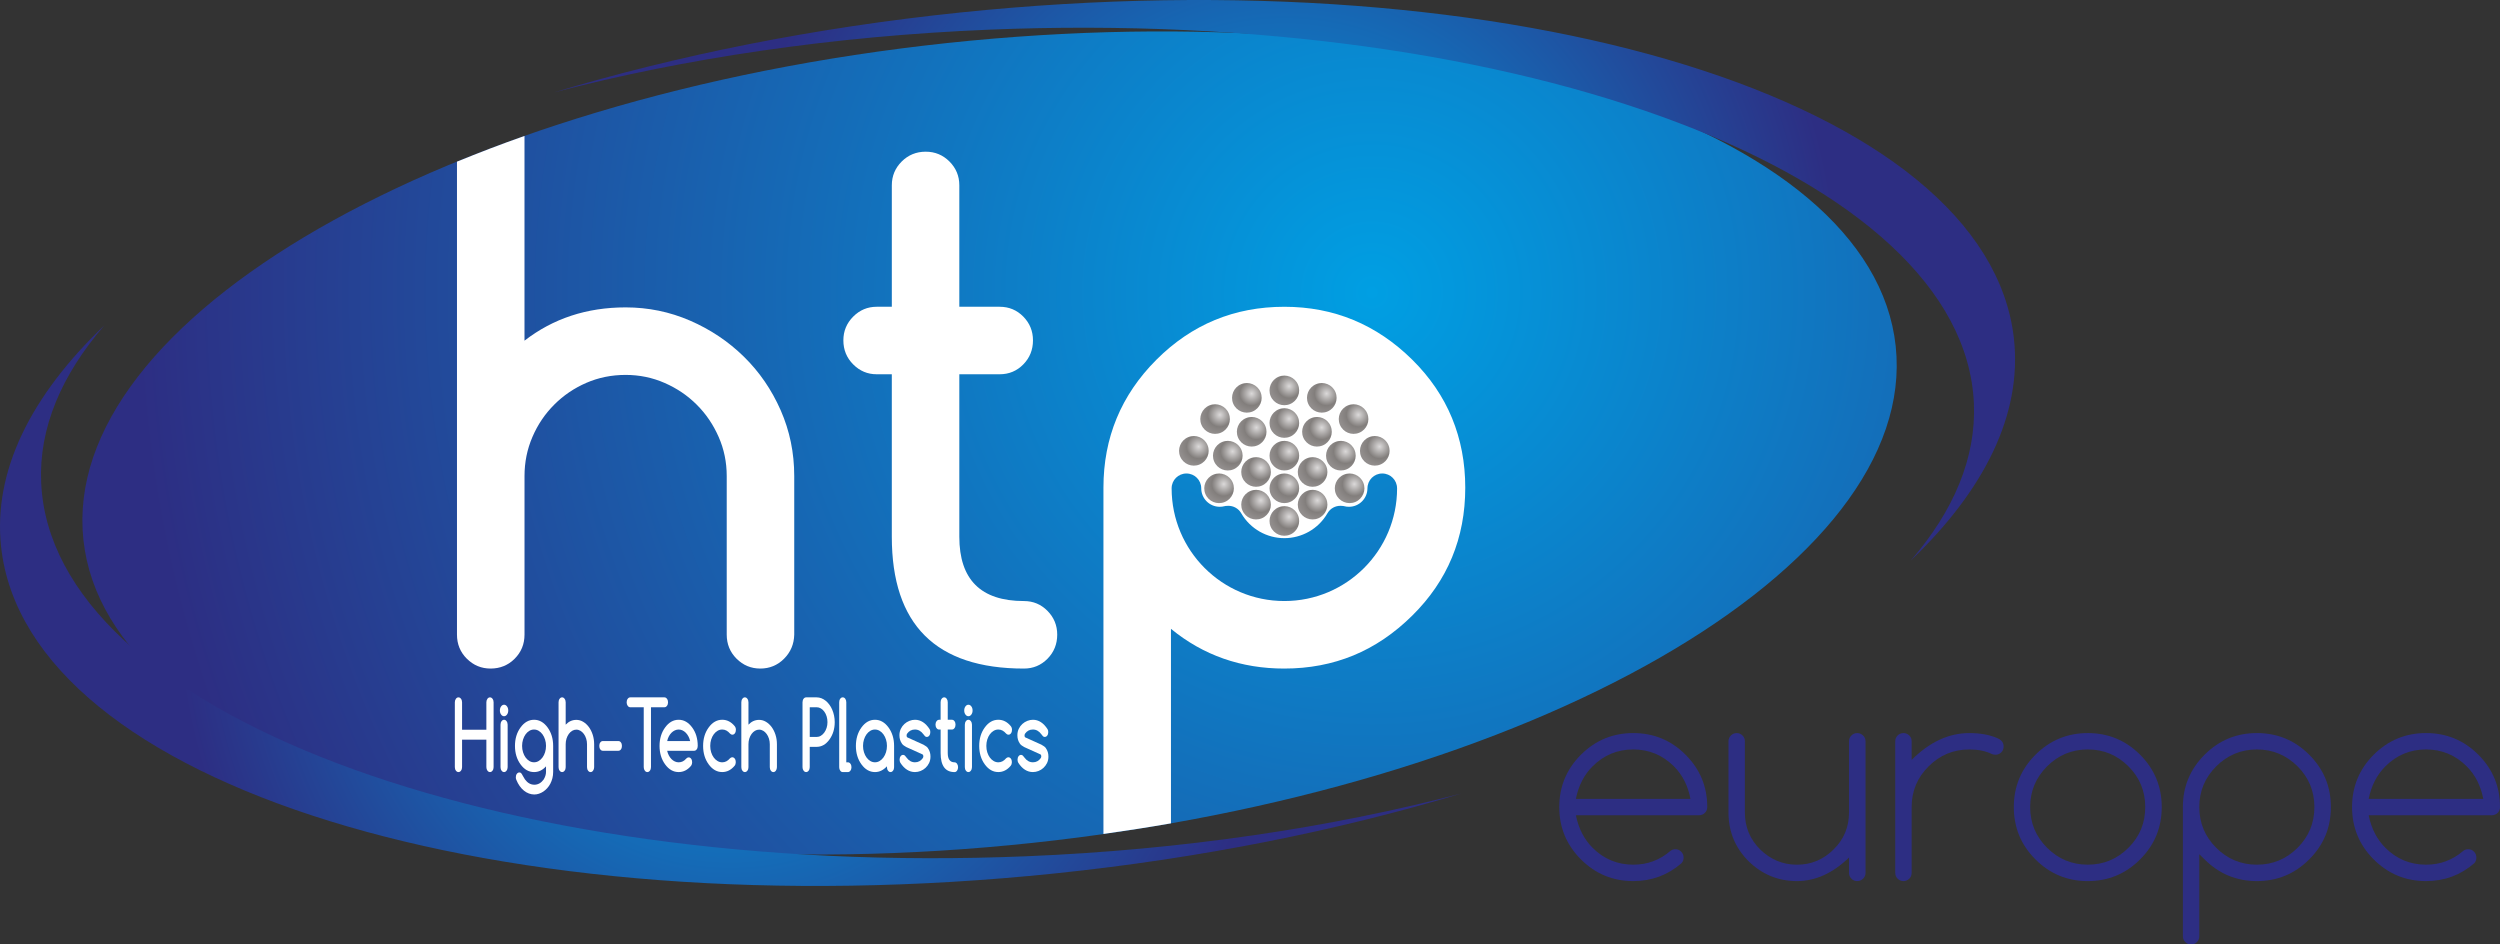 <?xml version="1.0" encoding="UTF-8"?><svg id="Laag_1" xmlns="http://www.w3.org/2000/svg" xmlns:xlink="http://www.w3.org/1999/xlink" viewBox="0 0 196.071 74.075"><rect x="0" y="0" width="196.071" height="74.075" fill="#333333" stroke="none"/><defs><style>.cls-1{fill:url(#radial-gradient-10);}.cls-2{fill:url(#radial-gradient-9);}.cls-3{fill:url(#radial-gradient-14);}.cls-4{fill:#fff;}.cls-5{fill:url(#radial-gradient-16);}.cls-6{fill:url(#radial-gradient-18);}.cls-7{fill:url(#radial-gradient-5);}.cls-8{fill:url(#radial-gradient);}.cls-9{fill:url(#radial-gradient-3);}.cls-10{fill:url(#radial-gradient-20);}.cls-11{fill:url(#radial-gradient-11);}.cls-12{fill:#2d2e83;}.cls-13{fill:url(#radial-gradient-8);}.cls-14{fill:url(#radial-gradient-2);}.cls-15{fill:url(#radial-gradient-23);}.cls-16{fill:url(#radial-gradient-21);}.cls-17{fill:url(#radial-gradient-4);}.cls-18{fill:url(#Nieuwe_verloopstaal_2);}.cls-19{fill:url(#radial-gradient-22);}.cls-20{fill:url(#radial-gradient-12);}.cls-21{fill:url(#radial-gradient-19);}.cls-22{fill:url(#radial-gradient-15);}.cls-23{fill:url(#radial-gradient-6);}.cls-24{fill:url(#radial-gradient-7);}.cls-25{fill:url(#radial-gradient-17);}.cls-26{fill:url(#radial-gradient-13);}.cls-27{fill:url(#Nieuwe_verloopstaal_2-2);}</style><radialGradient id="Nieuwe_verloopstaal_2" cx="107.608" cy="22.93" fx="107.608" fy="22.93" r="96.957" gradientUnits="userSpaceOnUse"><stop offset="0" stop-color="#009fe3"/><stop offset="1" stop-color="#2d2e83"/></radialGradient><radialGradient id="radial-gradient" cx="100.751" cy="21.983" fx="100.751" fy="21.983" r="43.388" gradientUnits="userSpaceOnUse"><stop offset="0" stop-color="#009fe3"/><stop offset="1" stop-color="#2d2e83"/></radialGradient><radialGradient id="radial-gradient-2" cx="57.298" cy="47.503" fx="57.298" fy="47.503" r="43.395" xlink:href="#radial-gradient"/><radialGradient id="radial-gradient-3" cx="-146.609" cy="-43.332" fx="-146.609" fy="-43.332" r="1.624" gradientTransform="translate(53.336 182.016) rotate(90)" gradientUnits="userSpaceOnUse"><stop offset=".006" stop-color="#dad8d8"/><stop offset=".579" stop-color="#827e7c"/><stop offset=".921" stop-color="#918d8c"/></radialGradient><radialGradient id="radial-gradient-4" cx="-150.042" cy="-53.023" fx="-150.042" fy="-53.023" r="1.624" gradientTransform="translate(42.959 188.008) rotate(90)" xlink:href="#radial-gradient-3"/><radialGradient id="radial-gradient-5" cx="-137.269" cy="-47.965" fx="-137.269" fy="-47.965" r="1.624" gradientTransform="translate(46.042 172.297) rotate(90)" xlink:href="#radial-gradient-3"/><radialGradient id="radial-gradient-6" cx="-137.116" cy="-36.343" fx="-137.116" fy="-36.343" r="1.623" gradientTransform="translate(59.328 169.652) rotate(90)" xlink:href="#radial-gradient-3"/><radialGradient id="radial-gradient-7" cx="-138.781" cy="-38.835" fx="-138.781" fy="-38.835" r="1.624" gradientTransform="translate(59.328 169.652) rotate(90)" xlink:href="#radial-gradient-3"/><radialGradient id="radial-gradient-8" cx="-139.365" cy="-41.773" fx="-139.365" fy="-41.773" r="1.624" gradientTransform="translate(59.328 169.652) rotate(90)" xlink:href="#radial-gradient-3"/><radialGradient id="radial-gradient-9" cx="-138.781" cy="-44.712" fx="-138.781" fy="-44.712" r="1.624" gradientTransform="translate(59.328 169.652) rotate(90)" xlink:href="#radial-gradient-3"/><radialGradient id="radial-gradient-10" cx="-137.116" cy="-47.204" fx="-137.116" fy="-47.204" r="1.623" gradientTransform="translate(59.328 169.652) rotate(90)" xlink:href="#radial-gradient-3"/><radialGradient id="radial-gradient-11" cx="-134.625" cy="-48.868" fx="-134.625" fy="-48.868" r="1.624" gradientTransform="translate(59.328 169.652) rotate(90)" xlink:href="#radial-gradient-3"/><radialGradient id="radial-gradient-12" cx="-131.686" cy="-46.893" fx="-131.686" fy="-46.893" r="1.624" gradientTransform="translate(59.328 169.652) rotate(90)" xlink:href="#radial-gradient-3"/><radialGradient id="radial-gradient-13" cx="-134.245" cy="-46.207" fx="-134.245" fy="-46.207" r="1.624" gradientTransform="translate(59.328 169.652) rotate(90)" xlink:href="#radial-gradient-3"/><radialGradient id="radial-gradient-14" cx="-136.12" cy="-44.333" fx="-136.12" fy="-44.333" r="1.624" gradientTransform="translate(59.328 169.652) rotate(90)" xlink:href="#radial-gradient-3"/><radialGradient id="radial-gradient-15" cx="-136.806" cy="-41.773" fx="-136.806" fy="-41.773" r="1.624" gradientTransform="translate(59.328 169.652) rotate(90)" xlink:href="#radial-gradient-3"/><radialGradient id="radial-gradient-16" cx="-136.12" cy="-39.213" fx="-136.12" fy="-39.213" r="1.623" gradientTransform="translate(59.328 169.652) rotate(90)" xlink:href="#radial-gradient-3"/><radialGradient id="radial-gradient-17" cx="-134.245" cy="-41.773" fx="-134.245" fy="-41.773" r="1.624" gradientTransform="translate(59.328 169.652) rotate(90)" xlink:href="#radial-gradient-3"/><radialGradient id="radial-gradient-18" cx="-132.966" cy="-39.557" fx="-132.966" fy="-39.557" r="1.625" gradientTransform="translate(59.328 169.652) rotate(90)" xlink:href="#radial-gradient-3"/><radialGradient id="radial-gradient-19" cx="-130.406" cy="-39.557" fx="-130.406" fy="-39.557" r="1.624" gradientTransform="translate(59.328 169.652) rotate(90)" xlink:href="#radial-gradient-3"/><radialGradient id="radial-gradient-20" cx="-129.126" cy="-41.773" fx="-129.126" fy="-41.773" r="1.625" gradientTransform="translate(59.328 169.652) rotate(90)" xlink:href="#radial-gradient-3"/><radialGradient id="radial-gradient-21" cx="-131.686" cy="-41.773" fx="-131.686" fy="-41.773" r="1.625" gradientTransform="translate(59.328 169.652) rotate(90)" xlink:href="#radial-gradient-3"/><radialGradient id="radial-gradient-22" cx="-132.966" cy="-43.99" fx="-132.966" fy="-43.99" r="1.624" gradientTransform="translate(59.328 169.652) rotate(90)" xlink:href="#radial-gradient-3"/><radialGradient id="radial-gradient-23" cx="-130.406" cy="-43.99" fx="-130.406" fy="-43.99" r="1.624" gradientTransform="translate(59.328 169.652) rotate(90)" xlink:href="#radial-gradient-3"/><radialGradient id="Nieuwe_verloopstaal_2-2" cx="99.722" cy="19.434" fx="99.722" fy="19.434" r="79.854" xlink:href="#Nieuwe_verloopstaal_2"/></defs><path class="cls-18" d="M148.677,27.151c1.85,17.323-28.467,34.764-67.717,38.957-39.251,4.191-72.568-6.451-74.418-23.773C4.69,25.012,35.009,7.57,74.259,3.378c39.25-4.193,72.566,6.452,74.418,23.773Z"/><path class="cls-4" d="M68.755,24.059h1.189v-9.528c0-.725.258-1.346.773-1.862.516-.515,1.145-.772,1.887-.772.727,0,1.348.257,1.863.772.514.516.771,1.137.771,1.862v9.528h3.167c.726,0,1.345.257,1.851.771.506.516.759,1.136.759,1.863,0,.743-.253,1.372-.759,1.887-.506.516-1.125.773-1.851.773h-3.167v12.743c0,3.362,1.689,5.043,5.068,5.043.726,0,1.342.258,1.849.772.507.516.761,1.137.761,1.863,0,.744-.254,1.372-.761,1.889-.507.514-1.123.771-1.849.771-6.909,0-10.363-3.446-10.363-10.338v-12.743h-1.189c-.711,0-1.324-.257-1.838-.773-.516-.515-.772-1.144-.772-1.887,0-.727.257-1.347.772-1.863.514-.515,1.127-.771,1.838-.771Z"/><path class="cls-4" d="M36.616,51.663c.514.514,1.135.771,1.86.771.744,0,1.374-.257,1.889-.771.515-.517.772-1.145.772-1.889v-12.44c0-1.081.206-2.103.622-3.066.412-.962.983-1.807,1.71-2.533.725-.727,1.566-1.295,2.521-1.71.954-.414,1.982-.621,3.079-.621,1.08,0,2.102.211,3.064.633.961.422,1.803.992,2.519,1.71.72.718,1.289,1.559,1.711,2.521.424.963.633,1.985.633,3.066v12.44c0,.744.258,1.372.773,1.889.518.514,1.136.771,1.862.771.726,0,1.348-.257,1.862-.771.516-.517.781-1.145.798-1.889v-12.44c0-1.824-.354-3.543-1.062-5.155-.711-1.614-1.673-3.016-2.89-4.207-1.215-1.191-2.621-2.132-4.218-2.825-1.597-.692-3.282-1.039-5.054-1.039-3.042,0-5.686.871-7.932,2.61V10.662c-1.822.642-3.585,1.316-5.295,2.016v37.096c0,.744.257,1.372.773,1.889Z"/><path class="cls-4" d="M100.73,52.434c1.94,0,3.744-.343,5.408-1.026,1.663-.684,3.205-1.726,4.624-3.129,2.77-2.736,4.156-6.08,4.156-10.032,0-1.96-.348-3.78-1.039-5.46-.693-1.681-1.732-3.205-3.117-4.574-2.805-2.769-6.148-4.153-10.032-4.153-3.92,0-7.266,1.384-10.035,4.153-2.769,2.771-4.154,6.116-4.154,10.034v27.158c1.786-.253,3.556-.525,5.295-.832v-15.254c2.535,2.077,5.498,3.116,8.895,3.116Z"/><path class="cls-8" d="M157.95,26.571C155.895,7.926,118.892-3.529,75.298.982c-11.455,1.187-22.215,3.365-31.834,6.261,10.203-2.663,21.795-4.411,34.142-4.918,41.854-1.716,76.425,11.409,77.203,29.311.185,4.281-1.595,8.444-4.954,12.329,5.763-5.502,8.749-11.453,8.095-17.394Z"/><path class="cls-14" d="M3.229,37.849c-.188-4.28,1.593-8.442,4.953-12.328C2.419,31.021-.565,36.974.089,42.913c2.056,18.645,39.059,30.102,82.652,25.589,11.465-1.188,22.232-3.368,31.855-6.267-10.207,2.666-21.807,4.418-34.162,4.923-41.859,1.714-76.424-11.406-77.205-29.311Z"/><path class="cls-9" d="M96.738,36.811c-.593.245-1.272-.036-1.518-.629-.245-.593.037-1.272.629-1.517.595-.245,1.272.036,1.518.628.247.593-.036,1.272-.629,1.518Z"/><path class="cls-17" d="M96.054,39.37c-.594.246-1.273-.036-1.518-.629-.244-.592.036-1.271.63-1.517.592-.246,1.271.036,1.518.628.244.594-.037,1.273-.629,1.518Z"/><path class="cls-7" d="M94.078,36.431c-.595.246-1.272-.034-1.518-.628-.245-.593.036-1.272.628-1.517.594-.247,1.272.035,1.518.628.245.591-.036,1.272-.629,1.517Z"/><path class="cls-23" d="M95.743,33.94c-.592.246-1.274-.036-1.518-.628-.244-.593.037-1.272.629-1.518.591-.245,1.272.038,1.516.629.246.593-.035,1.272-.627,1.517Z"/><path class="cls-24" d="M98.234,32.275c-.594.246-1.274-.036-1.519-.627-.244-.594.037-1.273.629-1.519.592-.246,1.272.036,1.519.628.244.593-.038,1.272-.629,1.518Z"/><path class="cls-13" d="M101.174,31.692c-.593.245-1.274-.037-1.52-.629-.244-.594.037-1.273.63-1.518.593-.245,1.274.037,1.519.629.246.592-.037,1.272-.628,1.517Z"/><path class="cls-2" d="M104.112,32.275c-.592.246-1.272-.036-1.518-.627-.246-.594.033-1.273.627-1.519.594-.246,1.273.036,1.518.628.245.593-.035,1.272-.628,1.518Z"/><path class="cls-1" d="M106.603,33.94c-.594.246-1.271-.036-1.516-.628-.246-.593.034-1.272.626-1.517.593-.246,1.272.036,1.518.628.246.593-.035,1.272-.629,1.517Z"/><path class="cls-11" d="M108.267,36.431c-.592.246-1.272-.036-1.518-.628-.244-.593.037-1.272.629-1.517.593-.247,1.272.035,1.518.628.246.591-.035,1.272-.629,1.517Z"/><path class="cls-20" d="M106.292,39.37c-.591.246-1.272-.036-1.518-.629-.244-.591.037-1.271.628-1.517.593-.246,1.272.036,1.519.628.246.594-.037,1.273-.629,1.518Z"/><path class="cls-26" d="M105.607,36.811c-.593.245-1.274-.036-1.518-.627-.245-.594.035-1.274.627-1.518.595-.247,1.274.035,1.52.627.246.593-.037,1.272-.628,1.518Z"/><path class="cls-3" d="M103.732,34.936c-.593.246-1.272-.036-1.518-.627-.246-.593.037-1.273.629-1.517.594-.246,1.273.035,1.518.627.246.594-.035,1.273-.628,1.518Z"/><path class="cls-22" d="M101.174,34.249c-.593.246-1.274-.036-1.52-.627-.244-.593.037-1.272.63-1.517.593-.247,1.274.036,1.519.629.246.591-.037,1.271-.628,1.516Z"/><path class="cls-5" d="M98.61,34.936c-.59.246-1.27-.036-1.515-.627-.246-.593.036-1.273.628-1.517.594-.246,1.272.035,1.518.627.244.594-.036,1.273-.631,1.518Z"/><path class="cls-25" d="M101.174,36.811c-.593.245-1.274-.036-1.52-.627-.244-.594.037-1.274.63-1.518.593-.247,1.274.035,1.519.627.246.593-.037,1.272-.628,1.518Z"/><path class="cls-6" d="M98.956,38.09c-.592.246-1.272-.036-1.518-.628-.246-.592.035-1.272.629-1.518.592-.246,1.272.036,1.518.628.246.593-.035,1.273-.629,1.518Z"/><path class="cls-21" d="M98.956,40.651c-.592.245-1.272-.036-1.518-.628-.246-.592.035-1.273.629-1.517.592-.247,1.272.035,1.518.628.246.592-.035,1.271-.629,1.518Z"/><path class="cls-10" d="M101.174,41.93c-.593.246-1.274-.036-1.52-.629-.244-.592.037-1.272.63-1.516.593-.246,1.274.036,1.519.628.246.594-.037,1.272-.628,1.518Z"/><path class="cls-16" d="M101.174,39.37c-.593.246-1.274-.036-1.52-.629-.244-.591.037-1.271.63-1.517.593-.246,1.274.036,1.519.628.246.594-.037,1.273-.628,1.518Z"/><path class="cls-19" d="M103.389,38.09c-.593.246-1.272-.036-1.517-.628-.245-.592.036-1.272.629-1.518.592-.246,1.27.036,1.518.628.244.593-.037,1.273-.63,1.518Z"/><path class="cls-15" d="M103.389,40.651c-.593.245-1.272-.036-1.517-.628-.245-.592.036-1.273.629-1.517.592-.247,1.27.035,1.518.628.244.592-.037,1.271-.63,1.518Z"/><path class="cls-27" d="M100.728,42.206c-1.349,0-2.659-.703-3.383-1.956-.219-.378-.615-.585-1.022-.58-.333,0-.335.076-.663.076-.799,0-1.449-.648-1.449-1.449h0c0-.643-.52-1.162-1.161-1.162-.64,0-1.161.518-1.161,1.162h0c0,4.882,3.958,8.841,8.842,8.841,4.879,0,8.841-3.959,8.841-8.841h-.002c0-.643-.519-1.162-1.16-1.162-.643,0-1.161.518-1.161,1.162h-.002c0,.801-.65,1.449-1.447,1.449-.327,0-.33-.076-.664-.076-.406-.005-.803.202-1.022.58-.724,1.254-2.035,1.956-3.383,1.956h-.002Z"/><path class="cls-12" d="M131.399,66.603c.18,0,.33.064.453.192.127.128.19.282.19.461s-.057.328-.168.446c-1.076.933-2.338,1.4-3.779,1.4-1.605,0-2.973-.567-4.105-1.702-1.133-1.132-1.7-2.5-1.7-4.104,0-1.603.567-2.969,1.7-4.104,1.133-1.132,2.501-1.699,4.105-1.699,1.601,0,2.969.567,4.101,1.699,1.136,1.135,1.701,2.502,1.701,4.104,0,.181-.064.333-.188.456-.122.123-.274.186-.456.186h-9.658c.207,1.038.642,1.886,1.306,2.551.886.884,1.948,1.326,3.194,1.326.564,0,1.088-.091,1.574-.275.482-.183.924-.446,1.324-.793.117-.095.252-.144.406-.144ZM132.579,62.655c-.193-1.029-.623-1.88-1.294-2.55-.886-.884-1.947-1.327-3.191-1.327-1.246,0-2.309.443-3.194,1.327-.664.664-1.099,1.513-1.306,2.55h8.984Z"/><path class="cls-12" d="M146.311,68.457c0,.182-.062.333-.193.457-.127.123-.281.188-.461.188-.181,0-.33-.064-.453-.188-.126-.124-.188-.275-.188-.457v-1.201c-1.273,1.228-2.633,1.846-4.086,1.846-1.471,0-2.736-.523-3.801-1.567-1.043-1.049-1.566-2.319-1.566-3.812v-5.586c0-.179.064-.33.188-.454.125-.124.277-.188.458-.188.178,0,.329.064.454.188.124.124.185.275.185.454v5.586c0,1.133.399,2.097,1.193,2.892.822.801,1.785,1.202,2.889,1.202,1.121,0,2.081-.401,2.881-1.202.806-.795,1.205-1.759,1.205-2.892v-5.586c0-.179.061-.33.188-.454.123-.124.273-.188.453-.188.18,0,.334.064.461.188.131.124.193.275.193.454v10.322Z"/><path class="cls-12" d="M148.641,58.136c0-.179.066-.33.188-.454.124-.124.278-.188.457-.188.18,0,.329.064.456.188.124.124.184.275.184.454v1.462c1.404-1.403,2.91-2.104,4.522-2.104.86,0,1.6.134,2.216.404.111.042.211.108.302.197.116.118.175.269.175.456,0,.182-.062.333-.188.457-.124.123-.276.185-.456.185-.109,0-.208-.021-.289-.061-.484-.234-1.07-.353-1.76-.353-1.245,0-2.312.443-3.192,1.327-.885.876-1.33,1.942-1.33,3.191v5.161c0,.182-.06.333-.184.457-.127.123-.276.188-.456.188-.179,0-.333-.064-.457-.188-.122-.124-.188-.275-.188-.457v-10.322Z"/><path class="cls-12" d="M169.542,63.297c0,1.603-.565,2.972-1.695,4.104-1.137,1.134-2.502,1.702-4.106,1.702s-2.97-.567-4.104-1.702c-1.133-1.132-1.697-2.5-1.697-4.104,0-1.603.564-2.969,1.697-4.104,1.135-1.132,2.5-1.699,4.104-1.699s2.97.567,4.106,1.699c1.131,1.135,1.695,2.502,1.695,4.104ZM163.74,58.778c-1.243,0-2.308.443-3.192,1.327-.885.885-1.326,1.948-1.326,3.191s.441,2.307,1.326,3.193c.885.884,1.949,1.326,3.192,1.326,1.245,0,2.308-.442,3.191-1.326.879-.877,1.317-1.942,1.317-3.193,0-1.249-.439-2.315-1.317-3.191-.883-.884-1.945-1.327-3.191-1.327Z"/><path class="cls-12" d="M172.487,73.431c0,.182-.062.333-.189.457-.122.124-.275.187-.453.187-.18,0-.333-.062-.455-.187-.125-.123-.19-.275-.19-.457v-10.135c0-1.603.568-2.969,1.701-4.104,1.133-1.132,2.5-1.699,4.104-1.699,1.601,0,2.971.567,4.104,1.699,1.134,1.135,1.699,2.502,1.699,4.104,0,1.603-.565,2.972-1.699,4.104-1.133,1.134-2.502,1.702-4.104,1.702-1.603,0-2.971-.567-4.104-1.702l-.414-.403v6.435ZM172.487,63.297c0,1.243.443,2.307,1.324,3.193.887.884,1.951,1.326,3.193,1.326,1.244,0,2.307-.442,3.193-1.326.877-.877,1.317-1.942,1.317-3.193,0-1.249-.44-2.315-1.317-3.191-.887-.884-1.949-1.327-3.193-1.327-1.242,0-2.307.443-3.193,1.327-.881.885-1.324,1.948-1.324,3.191Z"/><path class="cls-12" d="M193.575,66.603c.18,0,.333.064.457.192.124.128.186.282.186.461s-.055.328-.166.446c-1.076.933-2.337,1.4-3.783,1.4-1.602,0-2.969-.567-4.104-1.702-1.132-1.132-1.697-2.5-1.697-4.104,0-1.603.565-2.969,1.697-4.104,1.135-1.132,2.502-1.699,4.104-1.699,1.605,0,2.973.567,4.107,1.699,1.131,1.135,1.695,2.502,1.695,4.104,0,.181-.061.333-.184.456-.127.123-.278.186-.459.186h-9.657c.208,1.038.643,1.886,1.308,2.551.883.884,1.947,1.326,3.189,1.326.568,0,1.094-.091,1.576-.275.483-.183.926-.446,1.328-.793.116-.095.253-.144.402-.144ZM194.759,62.655c-.195-1.029-.627-1.88-1.297-2.55-.883-.884-1.949-1.327-3.193-1.327-1.242,0-2.307.443-3.189,1.327-.664.664-1.1,1.513-1.308,2.55h8.987Z"/><path class="cls-4" d="M38.712,60.164c0,.107-.027.199-.083.275-.055.076-.122.113-.2.113-.079,0-.145-.038-.201-.113-.055-.076-.083-.168-.083-.275v-2.153h-1.906v2.153c0,.107-.028.199-.083.275-.055.076-.122.113-.201.113-.078,0-.145-.038-.2-.113s-.083-.168-.083-.275v-5.083c0-.107.028-.199.083-.275.055-.075.122-.113.2-.113.079,0,.145.038.201.113.055.076.083.168.083.275v2.153h1.906v-2.153c0-.107.028-.199.083-.275.055-.075.122-.113.201-.113.078,0,.145.038.2.113.056.076.083.168.083.275v5.083Z"/><path class="cls-4" d="M39.861,55.722c0,.124-.032.231-.096.318-.064.088-.142.132-.232.132s-.168-.044-.232-.132c-.065-.088-.096-.194-.096-.318,0-.125.032-.231.096-.319.064-.088.142-.132.232-.132s.169.044.232.132c.065.088.096.194.096.319ZM39.255,60.167v-3.332c0-.107.027-.199.082-.273.054-.075.12-.112.196-.112.077,0,.142.037.196.112.055.074.083.166.085.273v3.332c-.002.108-.03.199-.085.273-.054.075-.12.112-.196.112-.077,0-.142-.037-.196-.112-.055-.074-.082-.165-.082-.273Z"/><path class="cls-4" d="M42.824,60.102c-.268.3-.58.45-.938.45-.414,0-.767-.2-1.059-.601-.292-.4-.439-.884-.439-1.45s.146-1.05.439-1.45c.292-.4.645-.601,1.059-.601.41,0,.763.2,1.059.601.292.4.438.884.438,1.45v2.036c0,.176-.019.342-.059.498-.04.156-.094.3-.163.43-.07.131-.152.248-.246.353-.095.105-.197.193-.306.266-.109.072-.224.128-.344.167-.119.039-.239.059-.358.059-.142,0-.283-.025-.42-.075-.137-.05-.267-.124-.39-.222-.123-.098-.236-.218-.338-.362-.102-.144-.189-.305-.261-.483-.028-.056-.043-.124-.043-.205,0-.11.027-.201.08-.273.054-.072.121-.108.201-.108.053,0,.098.017.132.051.035.034.083.11.143.227.061.117.114.206.16.268.203.278.448.417.735.417.289,0,.533-.137.733-.41.123-.205.184-.404.184-.597v-.435ZM41.885,57.216c-.132,0-.255.034-.369.102-.114.068-.213.16-.296.276-.084.116-.15.252-.199.408-.049.156-.074.322-.074.498s.024.342.074.498c.049.156.115.292.199.408.084.116.183.208.296.276.114.069.237.103.369.103.13,0,.252-.034.366-.103.114-.068.213-.161.298-.278.085-.117.151-.253.2-.408.049-.155.074-.32.074-.496s-.024-.341-.074-.496c-.049-.155-.116-.291-.2-.408-.085-.117-.184-.21-.298-.278-.114-.068-.236-.102-.366-.102Z"/><path class="cls-4" d="M44.366,60.167c0,.108-.027.199-.082.273-.055.075-.121.112-.199.112-.077,0-.142-.037-.196-.112-.055-.074-.082-.165-.082-.273v-5.09c0-.107.027-.199.082-.273.054-.075.12-.112.196-.112.077,0,.142.037.196.112.055.074.083.166.085.273v1.758c.237-.252.516-.377.836-.377.188,0,.365.05.534.15.169.101.317.236.445.409.128.172.23.374.305.608.075.233.112.481.112.745v1.798c-.001.108-.03.199-.084.273-.054.075-.12.112-.196.112-.077,0-.143-.037-.197-.112-.054-.074-.082-.165-.082-.273v-1.798c0-.156-.022-.304-.067-.443-.044-.139-.104-.26-.18-.364-.076-.104-.165-.186-.266-.247-.102-.061-.209-.092-.324-.092-.116,0-.224.03-.325.09-.101.06-.189.143-.266.247-.076.105-.137.228-.18.366-.044.14-.065.287-.065.443v1.798Z"/><path class="cls-4" d="M47.28,58.882c-.081,0-.147-.036-.199-.108-.053-.072-.079-.163-.079-.273,0-.11.026-.201.079-.273.052-.072.119-.108.199-.108h1.219c.08,0,.146.036.199.108.053.072.079.163.079.273,0,.11-.026.201-.079.273-.053.072-.119.108-.199.108h-1.219Z"/><path class="cls-4" d="M52.111,55.469h-1.056v4.695c0,.107-.027.199-.083.275-.056.076-.123.113-.201.113-.079,0-.145-.038-.201-.113-.055-.076-.083-.168-.083-.275v-4.695h-1.056c-.079,0-.145-.038-.201-.113-.055-.076-.083-.168-.083-.275s.027-.199.083-.275c.055-.075.122-.113.201-.113h2.679c.078,0,.145.038.2.113.056.076.083.168.083.275s-.027.199-.083.275c-.055.076-.122.113-.2.113Z"/><path class="cls-4" d="M54.006,59.399c.08,0,.146.036.199.108.052.072.079.163.079.273,0,.107-.027.199-.08.274-.276.332-.603.498-.979.498-.414,0-.767-.2-1.059-.601-.292-.4-.439-.884-.439-1.45s.146-1.05.439-1.45c.292-.4.645-.601,1.059-.601.41,0,.763.2,1.059.601.146.198.256.418.329.661.073.243.109.506.109.789,0,.11-.027.201-.082.273-.054.072-.121.108-.199.108h-2.117c.03.134.075.257.134.368.059.111.128.206.207.286.079.079.167.141.262.185.095.044.194.066.298.066.118,0,.226-.024.323-.073.098-.048.189-.122.273-.22.053-.06.115-.092.185-.095ZM54.127,58.12c-.03-.134-.075-.257-.135-.368-.06-.111-.129-.206-.208-.286-.08-.079-.167-.141-.262-.185-.095-.044-.194-.065-.295-.065s-.201.021-.297.065c-.096.044-.185.106-.265.185-.08.08-.149.175-.208.286-.059.111-.103.234-.131.368h1.802Z"/><path class="cls-4" d="M57.428,59.391c.08,0,.146.036.199.108.052.072.079.163.079.272,0,.108-.029.202-.088.282-.276.332-.601.498-.976.498-.414,0-.766-.2-1.059-.601s-.439-.884-.439-1.45.146-1.05.439-1.45.645-.601,1.059-.601c.376,0,.701.166.976.498.064.078.097.175.097.289,0,.11-.026.202-.079.275-.053.073-.119.11-.199.11-.068,0-.128-.029-.182-.088-.091-.105-.186-.184-.286-.238-.1-.053-.208-.08-.326-.08-.13,0-.252.033-.366.101-.114.067-.214.159-.299.275-.086.116-.153.252-.202.408-.049.157-.073.324-.073.502s.024.346.073.502c.049.156.117.292.202.408.085.116.185.207.299.274.114.067.236.101.366.101.118,0,.227-.026.326-.079.1-.052.194-.131.283-.236.05-.052.109-.078.177-.081Z"/><path class="cls-4" d="M58.701,60.167c0,.108-.027.199-.082.273-.055.075-.121.112-.199.112-.077,0-.142-.037-.196-.112-.055-.074-.082-.165-.082-.273v-5.09c0-.107.027-.199.082-.273.054-.075.12-.112.196-.112.077,0,.142.037.196.112.055.074.083.166.085.273v1.758c.237-.252.516-.377.836-.377.188,0,.365.05.534.15.169.101.317.236.445.409.128.172.23.374.305.608.075.233.112.481.112.745v1.798c-.001.108-.03.199-.084.273-.054.075-.12.112-.196.112-.077,0-.142-.037-.197-.112-.054-.074-.082-.165-.082-.273v-1.798c0-.156-.022-.304-.067-.443-.044-.139-.104-.26-.18-.364-.076-.104-.165-.186-.266-.247-.102-.061-.209-.092-.324-.092-.116,0-.224.03-.325.09-.101.06-.189.143-.266.247-.076.105-.137.228-.18.366-.044.14-.065.287-.065.443v1.798Z"/><path class="cls-4" d="M62.94,60.164v-5.083c0-.054.007-.104.021-.152.014-.048.034-.089.06-.124.026-.036.056-.063.09-.083.034-.019.071-.029.112-.029h.823c.128,0,.252.024.373.069.12.047.233.113.338.198s.202.187.289.306c.087.118.162.249.224.394.061.144.109.298.144.463.035.165.052.335.052.511,0,.532-.14.99-.42,1.374-.276.378-.609.567-1.0.567h-.54v1.589c0,.107-.028.199-.083.275s-.122.113-.2.113c-.079,0-.145-.038-.201-.113-.055-.076-.083-.168-.083-.275ZM63.507,55.469v2.329h.54c.116,0,.225-.03.327-.092.103-.061.193-.144.27-.249.078-.104.139-.228.185-.37s.068-.293.068-.454c0-.164-.023-.316-.068-.458s-.107-.265-.185-.37c-.077-.105-.168-.188-.271-.247-.103-.06-.212-.09-.326-.09h-.54Z"/><path class="cls-4" d="M65.817,60.171v-5.094c0-.107.026-.199.079-.273.052-.075.119-.112.199-.112.08,0,.146.037.199.112.052.074.079.166.079.273v4.709h.128c.077,0,.142.038.196.112.055.075.082.166.082.273,0,.105-.027.195-.082.269-.054.075-.12.112-.196.112h-.409c-.077,0-.142-.037-.195-.112-.054-.074-.081-.164-.081-.269Z"/><path class="cls-4" d="M69.562,60.171v-.073c-.134.146-.279.259-.436.337-.157.078-.324.117-.502.117-.413,0-.767-.2-1.059-.601-.292-.4-.438-.884-.438-1.45s.146-1.05.438-1.45c.292-.4.645-.601,1.059-.601.41,0,.763.2,1.059.601.292.4.439.884.439,1.45v1.67c0,.105-.027.195-.082.269-.054.075-.12.112-.196.112-.079,0-.145-.037-.199-.112-.055-.074-.082-.164-.082-.269ZM68.624,57.216c-.132,0-.255.034-.369.102-.114.068-.213.16-.296.276-.084.116-.15.252-.199.408-.049.156-.074.322-.074.498s.024.342.074.498c.049.156.115.292.199.408.084.116.183.208.296.276.114.069.237.103.369.103.13,0,.252-.034.366-.103.114-.068.213-.161.298-.278.085-.117.151-.253.2-.408.049-.155.074-.32.074-.496s-.024-.341-.074-.496c-.049-.155-.116-.291-.2-.408-.085-.117-.184-.21-.298-.278-.114-.068-.236-.102-.366-.102Z"/><path class="cls-4" d="M71.094,58.6c-.167-.088-.285-.178-.353-.271h.003c-.136-.188-.203-.409-.203-.663,0-.186.036-.354.108-.503.072-.15.167-.278.282-.383.116-.105.246-.186.392-.244.145-.057.291-.086.437-.086.446,0,.828.245,1.147.736.038.063.056.14.056.23,0,.11-.026.201-.079.273-.052.072-.119.108-.199.108-.057,0-.106-.022-.146-.066-.04-.044-.079-.091-.116-.143-.182-.249-.403-.373-.663-.373-.256,0-.462.107-.615.322-.029.039-.043.093-.043.161,0,.068.023.115.07.139l1.251.565c.175.093.292.183.353.271h-.003c.136.189.203.409.203.663,0,.188-.036.356-.108.505-.072.149-.167.276-.282.383-.116.106-.246.188-.39.244-.144.056-.29.084-.436.084-.449,0-.832-.243-1.147-.729-.039-.071-.059-.15-.059-.238,0-.11.026-.201.079-.273.053-.072.119-.108.199-.108.059,0,.109.024.15.071.041.048.079.094.112.138.182.249.404.373.666.373.255,0,.46-.109.615-.329.027-.042.041-.092.041-.15,0-.068-.024-.116-.072-.143l-1.249-.565Z"/><path class="cls-4" d="M73.645,56.45h.126v-1.377c0-.105.027-.195.082-.269.054-.075.121-.112.199-.112.077,0,.142.037.196.112.054.074.082.164.082.269v1.377h.335c.076,0,.142.037.195.112.054.074.08.164.08.269,0,.107-.026.198-.08.273-.053.074-.119.112-.195.112h-.335v1.842c0,.486.178.729.535.729.077,0,.142.038.195.112.053.075.08.165.08.269,0,.108-.027.199-.08.273-.054.075-.119.112-.195.112-.729,0-1.093-.498-1.093-1.494v-1.842h-.126c-.075,0-.14-.038-.194-.112-.055-.075-.082-.166-.082-.273,0-.105.027-.195.082-.269.054-.075.119-.112.194-.112Z"/><path class="cls-4" d="M76.278,55.722c0,.124-.032.231-.096.318-.064.088-.142.132-.232.132s-.168-.044-.232-.132c-.065-.088-.096-.194-.096-.318,0-.125.032-.231.096-.319.064-.088.142-.132.232-.132s.169.044.232.132c.065.088.096.194.096.319ZM75.671,60.167v-3.332c0-.107.027-.199.082-.273.054-.075.12-.112.196-.112.077,0,.142.037.196.112.055.074.083.166.085.273v3.332c-.002.108-.03.199-.085.273-.054.075-.12.112-.196.112-.077,0-.142-.037-.196-.112-.055-.074-.082-.165-.082-.273Z"/><path class="cls-4" d="M79.082,59.391c.08,0,.146.036.199.108.052.072.079.163.079.272,0,.108-.029.202-.088.282-.276.332-.601.498-.976.498-.414,0-.766-.2-1.059-.601-.292-.4-.439-.884-.439-1.45s.146-1.05.439-1.45c.292-.4.645-.601,1.059-.601.376,0,.701.166.976.498.064.078.097.175.097.289,0,.11-.026.202-.079.275-.053.073-.119.11-.199.11-.068,0-.128-.029-.182-.088-.091-.105-.186-.184-.286-.238-.1-.053-.208-.08-.326-.08-.13,0-.252.033-.366.101-.114.067-.214.159-.299.275-.086.116-.153.252-.202.408-.049.157-.073.324-.073.502s.024.346.073.502c.049.156.117.292.202.408.085.116.185.207.299.274.114.067.236.101.366.101.118,0,.227-.026.326-.079.1-.052.194-.131.283-.236.05-.052.109-.078.177-.081Z"/><path class="cls-4" d="M80.344,58.6c-.167-.088-.285-.178-.353-.271h.003c-.136-.188-.203-.409-.203-.663,0-.186.036-.354.108-.503.072-.15.167-.278.282-.383.116-.105.246-.186.392-.244.145-.057.291-.086.437-.086.446,0,.828.245,1.147.736.038.063.056.14.056.23,0,.11-.026.201-.079.273-.052.072-.119.108-.199.108-.057,0-.106-.022-.146-.066-.04-.044-.079-.091-.116-.143-.182-.249-.403-.373-.663-.373-.256,0-.462.107-.615.322-.029.039-.043.093-.043.161,0,.068.023.115.07.139l1.251.565c.175.093.292.183.353.271h-.003c.136.189.203.409.203.663,0,.188-.036.356-.108.505-.072.149-.167.276-.282.383-.116.106-.246.188-.39.244-.144.056-.29.084-.436.084-.449,0-.832-.243-1.147-.729-.039-.071-.059-.15-.059-.238,0-.11.026-.201.079-.273.053-.072.119-.108.199-.108.059,0,.109.024.15.071.041.048.079.094.112.138.182.249.404.373.666.373.255,0,.46-.109.615-.329.027-.042.041-.092.041-.15,0-.068-.024-.116-.072-.143l-1.249-.565Z"/></svg>